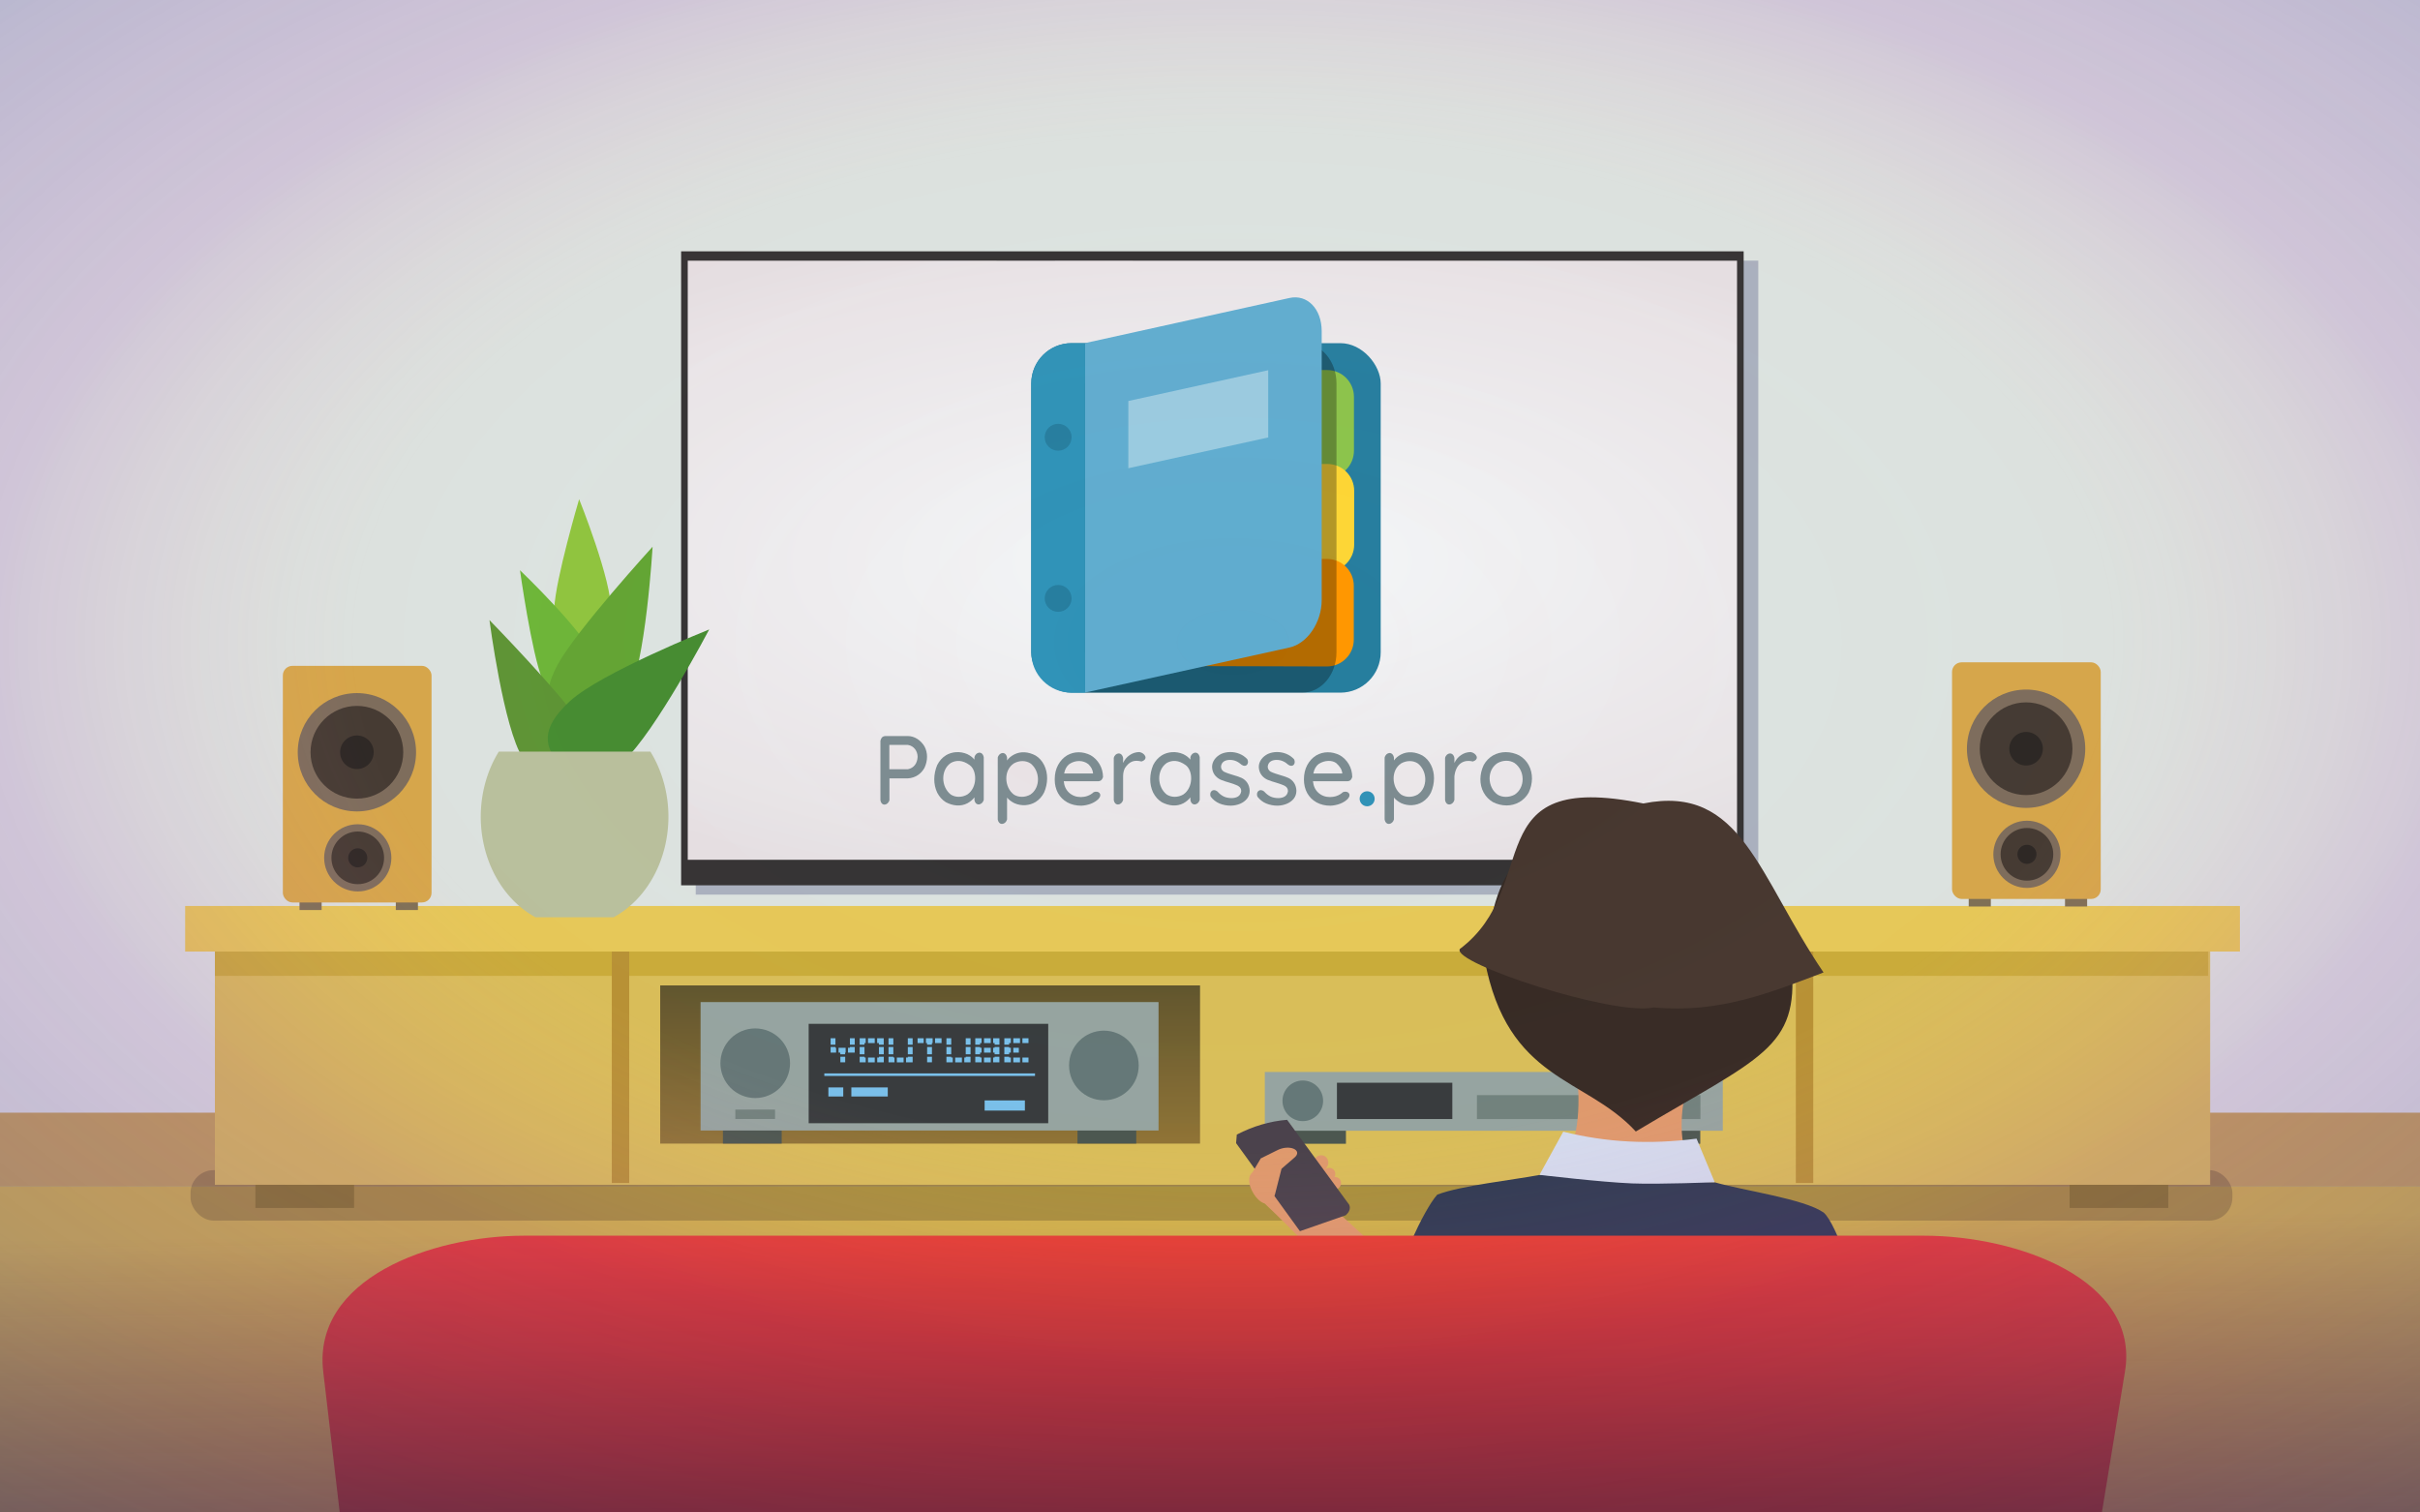 <?xml version="1.0" encoding="UTF-8"?>
<svg width="960" height="600" version="1.1" viewBox="0 0 960 600" xmlns="http://www.w3.org/2000/svg" xmlns:xlink="http://www.w3.org/1999/xlink">
<rect x="0" y="0" width="960" height="600" fill="#808080" stroke="none"/>
<title>Nouvelle chaine Youtube Paperasse.pro : Application de gestion pour Micro-entrepreneur</title>
<defs>
<linearGradient id="linearGradient9559">
<stop stop-color="#8d7333" offset="0"/>
<stop stop-color="#5e542b" offset="1"/>
</linearGradient>
<linearGradient id="linearGradient9561" x1="738.3" x2="737.8" y1="453.5" y2="375.8" gradientUnits="userSpaceOnUse" xlink:href="#linearGradient9559"/>
<linearGradient id="linearGradient9775" x1="627.1" x2="627.5" y1="521.8" y2="664.2" gradientTransform="matrix(.806 0 0 .806 1.871 101.5)" gradientUnits="userSpaceOnUse">
<stop stop-color="#e53b2d" offset="0"/>
<stop stop-color="#c23125" offset=".363"/>
<stop stop-color="#771d16" offset="1"/>
</linearGradient>
<radialGradient id="radialGradient4679-6-2" cx="-10.32" cy="220.2" r="42.47" gradientTransform="matrix(18.74 0 -7.352e-7 10.88 682.6 -2111)" gradientUnits="userSpaceOnUse">
<stop stop-color="#fff" stop-opacity="0" offset="0"/>
<stop stop-color="#ffa4a2" stop-opacity=".031" offset=".436"/>
<stop stop-color="#9e41b3" stop-opacity=".184" offset=".622"/>
<stop stop-color="#405c9e" stop-opacity=".384" offset="1"/>
</radialGradient>
<linearGradient id="linearGradient12204" x1="570.7" x2="572.5" y1="494.3" y2="647.6" gradientTransform="matrix(.806 0 0 .806 -2.733 118.1)" gradientUnits="userSpaceOnUse">
<stop stop-color="#cfb446" offset="0"/>
<stop stop-color="#88532d" stop-opacity=".929" offset="1"/>
</linearGradient>
<linearGradient id="linearGradient12574" x1="322.8" x2="472.1" y1="-25.51" y2="301.8" gradientTransform="matrix(.806 0 0 .806 -2.733 118.1)" gradientUnits="userSpaceOnUse">
<stop stop-color="#fff" offset="0"/>
<stop stop-color="#fff" stop-opacity="0" offset="1"/>
</linearGradient>
<radialGradient id="radialGradient12714" cx="600" cy="166.4" r="258.2" gradientTransform="matrix(1.298 -.006 .003 .53 -298.5 168)" gradientUnits="userSpaceOnUse">
<stop stop-color="#f5f8f9" offset="0"/>
<stop stop-color="#eae6e9" stop-opacity=".992" offset=".859"/>
<stop stop-color="#e6e1e4" stop-opacity=".992" offset="1"/>
</radialGradient>
</defs>
<g transform="translate(0,-30)">
<rect x="-22.31" y="2.367" width="1019" height="498.1" fill="#dbe3e0"/>
<rect x="276" y="133.4" width="421.5" height="251.5" fill="#0e1855" opacity=".247"/>
<rect x="270.2" y="129.7" width="421.5" height="251.5" fill="#323132"/>
<rect x="272.8" y="133.4" width="416.3" height="237.7"/>
<path d="m341.2 133.4-56.81 237.7h54.15l56.82-237.7zm77.42 0-56.82 237.7h30.86l56.82-237.7z" fill="url(#linearGradient12574)" opacity=".247"/>
</g>
<g transform="translate(0,-30)">
<rect x="272.8" y="133.4" width="416.3" height="237.7" fill="url(#radialGradient12714)"/>
</g>
<g transform="translate(0,-30)">
<g transform="matrix(.167 0 0 .167 154.9 89.86)" stroke-width="6.451">
<path d="m1607 1436c-8.711 5.288-15.79 12.91-21.24 22.86-5.288 9.799-7.929 21.24-7.929 34.3 0 11.98 2.568 22.71 7.701 32.19 5.288 9.488 12.68 16.88 22.17 22.17 9.644 5.288 20.76 7.929 33.36 7.929 15.39-0.911 30.24-5.7 40.83-16.1 10.14-11.3 0.194-20.53-11.43-16.1-8.765 8.254-20.07 11.61-30.57 11.67-10.89 0-20.14-3.421-27.76-10.26-7.466-6.844-11.75-15.94-12.84-27.3h82.13c6.993-0.591 9.359-4.536 11.2-10.04-0.157-11.2-2.868-21.3-8.157-30.33-5.289-9.022-12.3-16.1-21.01-21.24-18.67-9.807-39.73-9.533-56.46 0.228z" fill="#7b8b90"/>
<path d="m1481 1434c-7.155 3.888-12.6 8.546-16.34 13.99v-6.767c-2.931-15.87-19-13.19-22.16 0v146.8c2.759 15.76 18.76 12.69 22.16 0v-51.79c4.355 5.133 10.03 9.49 17.03 13.07 16.89 7.732 36.5 6.134 50.87-2.802 8.555-5.444 15.24-12.91 20.06-22.4 9.269-21.51 9.957-45.57 0-65.34-4.822-9.644-11.51-17.11-20.06-22.4-17.02-9.123-35.59-10.82-51.56-2.324z" fill="#7b8b90"/>
<path d="m1520 1529c-12.61 6.98-27.45 7.213-38.96 0.228-23.4-17.54-25.1-58.45 0-74.43 12.69-6.986 27.55-7.23 38.96 0 23.51 17.85 24.7 57.82 0 74.2z" fill="#e9e3e6"/>
<path d="m2199 1436c-8.71 5.288-15.79 12.91-21.24 22.86-5.288 9.799-7.929 21.24-7.929 34.3 0 11.98 2.568 22.71 7.701 32.19 5.288 9.488 12.68 16.88 22.17 22.17 9.644 5.288 20.76 7.929 33.36 7.929 15.39-0.911 30.24-5.7 40.83-16.1 10.14-11.3 0.194-20.53-11.43-16.1-8.765 8.254-20.07 11.61-30.57 11.67-10.89 0-20.14-3.421-27.76-10.26-7.466-6.844-11.75-15.94-12.84-27.3h82.13c6.993-0.591 9.359-4.536 11.2-10.04-0.157-11.2-2.868-21.3-8.157-30.33-5.288-9.022-12.3-16.1-21.01-21.24-18.67-9.807-39.73-9.533-56.46 0.228z" fill="#7b8b90"/>
<path d="m2261 1479h-68.83c2.022-10.27 6.223-17.8 12.6-22.63 14.52-9.518 32.44-9.482 42.08-1.863 8.237 7.593 13.35 15.01 14.15 24.49z" fill="#eceaec"/>
<path d="m1832 1436c-8.555 5.444-15.32 13.07-20.3 22.86-9.05 21.64-9.585 45.61 0 65.56 4.977 9.644 11.75 17.18 20.3 22.63 17 8.957 35.53 10.94 51.56 2.575 7-3.888 12.52-8.557 16.56-14v6.061c2.592 15.89 18.78 12.69 22.17 0v-101.3c-2.881-15.91-19.02-13.19-22.17 0v5.605c-4.2-5.288-9.876-9.645-17.03-13.07-17.03-7.412-36.67-5.94-51.09 3.03z" fill="#7b8b90"/>
<path d="m1883 1529c-12.61 7.071-27.55 7.223-38.96 0-23.3-18.05-24.59-58.36 0-75.12 12.65-6.951 27.73-7.378 45.1 5.358 17.37 12.74 18.63 53.32-6.142 69.76z" fill="#ebe9ec"/>
<path d="m1669 1479h-68.83c2.022-10.27 6.223-17.8 12.6-22.63 14.52-9.518 32.44-9.482 45.03 0.467 7.086 7.15 10.49 13.75 11.2 22.16z" fill="#ebe7e9"/>
<path d="m1319 1436c-8.555 5.444-15.32 13.07-20.3 22.86-9.05 21.64-9.585 45.61 0 65.56 4.977 9.644 11.75 17.18 20.3 22.63 17 8.957 35.53 10.94 51.56 2.575 7-3.888 12.52-8.557 16.56-14v6.061c2.592 15.89 18.78 12.69 22.17 0v-101.3c-2.881-15.91-19.02-13.19-22.17 0v5.605c-4.2-5.288-9.877-9.645-17.03-13.07-17.03-7.412-36.67-5.94-51.09 3.03z" fill="#7b8b90"/>
<path d="m1370 1529c-12.61 7.071-27.55 7.223-38.96 0-23.3-18.05-24.59-58.36 0-75.12 12.65-6.951 27.73-7.378 45.1 5.358 17.37 12.74 18.63 53.32-6.142 69.76z" fill="#eae6e9"/>
<path d="m2106 1428c-7.777 0-15.01 1.476-21.7 4.432-12.83 6.325-21.55 17.57-21.69 30.8 0.469 14.67 8.522 24.92 20.53 30.55 14.34 6.075 28.09 7.838 41.76 14.94 4.666 2.8 6.995 6.844 6.995 12.13-1.632 12.51-11.83 16.21-22.4 16.56-7.466 0-13.92-1.32-19.37-3.964-5.288-2.644-10.26-6.605-14.92-11.89-10.81-8.47-20.23 1.716-15.87 12.36 5.755 7.466 12.75 12.91 21 16.34 8.399 3.422 17.5 5.127 27.3 5.127 14.83-0.537 29.19-5.644 38.04-16.56 4.2-5.444 6.3-11.82 6.3-19.13-0.499-13.96-7.719-24.88-19.37-30.34-14.16-6.164-27.86-8.051-41.76-14.7-4.511-2.644-6.839-6.689-6.995-12.13 1.276-12.17 11.1-15.79 21.22-15.87 11.4 0.013 20.21 4.803 27.76 11.67 11.22 7.528 18.6-3.531 13.53-13.29-10.86-11.7-25.63-16.93-40.36-17.03z" fill="#7b8b90"/>
<path d="m1995 1428c-7.777 0-15.01 1.476-21.7 4.432-12.83 6.325-21.55 17.57-21.69 30.8 0.469 14.67 8.522 24.92 20.53 30.55 14.34 6.075 28.09 7.838 41.76 14.94 4.666 2.8 6.995 6.844 6.995 12.13-1.632 12.51-11.83 16.21-22.4 16.56-7.466 0-13.92-1.32-19.37-3.964-5.289-2.644-10.26-6.605-14.92-11.89-10.81-8.47-20.23 1.716-15.87 12.36 5.755 7.466 12.75 12.91 21 16.34 8.399 3.422 17.5 5.127 27.3 5.127 14.83-0.537 29.19-5.644 38.04-16.56 4.2-5.444 6.3-11.82 6.3-19.13-0.499-13.96-7.719-24.88-19.37-30.34-14.16-6.164-27.86-8.051-41.76-14.7-4.511-2.644-6.839-6.689-6.995-12.13 1.276-12.17 11.1-15.79 21.22-15.87 11.4 0.013 20.21 4.803 27.76 11.67 11.22 7.528 18.6-3.531 13.53-13.29-10.86-11.7-25.63-16.93-40.36-17.03z" fill="#7b8b90"/>
<path d="m1779 1428c-8.71 0.157-16.49 2.64-23.33 7.462-6.844 4.666-11.98 10.81-15.4 18.43v-11.89c-3.068-15.47-18.93-13.01-22.16 0v99.85c2.59 15.89 18.76 12.69 22.16 0v-56.22c0-7.155 1.404-13.61 4.204-19.37 11.27-17 22.87-19.9 39.43-15.87 17.39-5.259 8.42-20.05-4.899-22.4z" fill="#7b8b90"/>
<path id="paperasse" d="m1175 1390c-7.467 0.828-9.617 5.295-11.2 11.2v140.9c2.351 15.84 18.32 12.72 21.46 0v-51.56h43.87c17.65-0.995 31.9-11.03 39.43-25.2 7.824-16.71 8.174-35.45 0-50.63-8.818-14.79-23.42-24.57-39.43-24.73z" fill="#7b8b90"/>
<path d="m1185 1411h43.87c15.03 2.358 23.18 15.08 23.33 28.46-0.861 15.66-8.869 26.53-23.33 29.4h-43.87z" fill="#eae6e8"/>
<circle id="dot" cx="2320" cy="1539" r="17.84" fill="#2f92b7"/>
<path d="m2400 1434c-7.155 3.889-12.6 8.546-16.34 13.99v-6.767c-2.931-15.87-19-13.19-22.16 0v146.8c2.759 15.76 18.76 12.69 22.16 0v-51.79c4.355 5.133 10.03 9.49 17.03 13.07 16.89 7.732 36.5 6.134 50.87-2.803 8.555-5.444 15.24-12.91 20.06-22.4 9.269-21.51 9.957-45.57 0-65.34-4.822-9.644-11.51-17.11-20.06-22.4-17.02-9.123-35.59-10.82-51.56-2.324z" fill="#7b8b90"/>
<path d="m2440 1529c-12.61 6.98-27.45 7.213-38.96 0.228-23.4-17.54-25.1-58.45 0-74.43 12.69-6.985 27.55-7.23 38.96 0 23.51 17.85 24.7 57.82 0 74.2z" fill="#ebe8ea"/>
<path d="m2619 1436c-9.333 5.444-16.73 13.07-22.17 22.86-10.11 21.51-10.8 45.96 0 65.56 5.444 9.644 12.84 17.18 22.17 22.63 20.48 10.16 43.75 10.57 62.29 0 9.488-5.444 16.95-12.98 22.4-22.63 10.25-21.5 10.66-45.92 0-65.56-5.444-9.799-12.91-17.42-22.4-22.86-20.47-10.3-43.71-10.42-62.29 0z" fill="#7b8b90"/>
<path d="m2670 1454c25.49 17.76 26.11 58.93 0 75.36-13.07 6.785-28.04 6.832-39.9 0-24.92-17.77-26.31-59.05 0-75.36 13.05-6.95 28.15-7.245 39.9 0z" fill="#eae6e9"/>
<path id="pro" d="m2566 1428c-8.71 0.157-16.49 2.64-23.33 7.462-6.844 4.666-11.98 10.81-15.4 18.43v-11.89c-3.068-15.47-18.93-13.01-22.16 0v99.85c2.59 15.89 18.77 12.69 22.16 0v-56.22c2.906-26.71 19.06-41.22 43.63-35.24 17.39-5.259 8.421-20.05-4.899-22.4z" fill="#7b8b90"/>
</g>
</g>
<g transform="translate(0,-30)">
<g transform="matrix(.167 0 0 .167 154.9 89.86)">
<rect class="couverture" x="1522" y="456.7" width="830.2" height="830.2" ry="95.8" fill="#257d9e" stroke-width="31.93"/>
<rect class="ombre" x="1650" y="552.5" width="479" height="638.7" stroke-width="31.93"/>
<rect class="papier" x="1650" y="552.5" width="479" height="638.7" stroke-width="31.93"/>
<path class="separateur" d="m1650 520.6v702.5h510.9v-447.1h63.87c35.38 0 63.87-28.48 63.87-63.87v-127.7c0-35.38-28.48-63.87-63.87-63.87z" fill="#8bc34a" stroke-width="31.93"/>
<rect class="ombre" x="1650" y="552.5" width="479" height="638.7" stroke-width="31.93"/>
<rect class="papier" x="1650" y="552.5" width="479" height="638.7" stroke-width="31.93"/>
<path class="separateur" d="m1650 520.6v702.5h510.9v-224h64.43c35.38 0 63.87-28.48 63.87-63.87v-127.7c0-35.38-28.48-63.87-63.87-63.87h-64.43v-223.1z" fill="#fdd634" stroke-width="31.93"/>
<rect class="ombre" x="1650" y="552.5" width="479" height="638.7" stroke-width="31.93"/>
<rect class="papier" x="1650" y="552.5" width="479" height="638.7" stroke-width="31.93"/>
<path class="separateur" d="m1650 520.6v702.5l574.4 1.559c35.38 0 63.87-28.48 63.87-63.87v-127.7c0-35.38-28.48-63.87-63.87-63.87l-63.43-7e-5v-448.6z" fill="#ff9700"/>
<path class="ombre couverture" d="m1650 456.7v830.2h515.7c45.11 0 81.43-42.73 81.43-95.8v-638.7c0-53.07-36.32-95.8-81.43-95.8z" opacity=".3" stroke-width="31.93"/>
<path d="m1650 456.5v830.2l485.4-107c42.46-9.358 76.64-59.62 76.64-112.7v-638.7c0-53.07-34.18-88.26-76.64-78.91z" fill="#5faccf" stroke-width="28.56"/>
<rect transform="matrix(.977 -.215 0 1 0 0)" x="1794" y="979.8" width="340.1" height="159.7" fill="#99cae0" stroke-width="28.9"/>
<path d="m1618 456.7c-53.07 0-95.8 42.73-95.8 95.8v638.7c0 53.07 42.73 95.8 95.8 95.8h31.93v-830.2z" fill="#2e92b7" stroke-width="31.93"/>
<circle cx="1586" cy="680.2" r="31.93" fill="#257d9e" stroke-width="31.93"/>
<circle cx="1586" cy="1063" r="31.93" fill="#257d9e" stroke-width="31.93"/>
</g>
</g>
<g transform="translate(0,-30)">
<rect x="-22.31" y="500.5" width="1018" height="136.7" fill="url(#linearGradient12204)"/>
<rect x="-22.5" y="471.4" width="1018" height="29.02" ry="0" fill="#c1a254"/>
</g>
<g transform="translate(0,-30)">
<g transform="matrix(.806 0 0 .806 -9.188 118.1)" fill="#a7932e">
<rect x="137.1" y="463.8" width="48.57" height="21.43"/>
<rect x="1030" y="463.8" width="48.57" height="21.43"/>
</g>
<rect x="75.58" y="494.2" width="810" height="20" ry="9.136" opacity=".2"/>
<rect x="85.25" y="396.4" width="791.5" height="103.6"  fill="#d8be57" />
<rect x="85.25" y="396.4" width="790.7" height="20.72"  fill="#c8ab37" />
<path d="m242.7 395.7v103.6h6.907v-103.6zm469.7 0v103.6h6.907v-103.6z"  fill="#b69132" />
<rect x="73.45" y="389.4" width="815.1" height="18.08"  fill="#e5c856" />
<g transform="matrix(.806 0 0 .806 -10.45 118.1)" fill="url(#linearGradient9561)">
<rect x="337.9" y="375.7" width="265.7" height="77.86"/>
<rect x="615.6" y="375.7" width="265.7" height="77.86"/>
</g>
</g>
<g transform="translate(0,-30)">
<g transform="matrix(.806 0 0 .806 -2.733 118.1)">
<rect x="359.2" y="441.4" width="28.93" height="12.14" fill="#46554d"/>
<rect x="533.7" y="441.4" width="28.93" height="12.14" fill="#46554d"/>
<rect x="348.2" y="383.9" width="225.4" height="63.21" fill="#93a4a0"/>
<circle cx="546.7" cy="415.1" r="17.14" fill="#617676"/>
<circle cx="375.1" cy="414" r="17.14" fill="#617676"/>
<rect x="365.3" y="436.8" width="19.55" height="4.643" fill="#6d817c"/>
<rect x="401.4" y="394.6" width="117.9" height="48.93" fill="#33393b"/>
<path d="m412.2 401.7v3.177h2.375v-3.177z" fill="#76c0eb"/>
<path d="m421.7 401.7v3.177h2.373v-3.177z" fill="#76c0eb"/>
<path d="m426.5 401.7v3.177h2.375v-0.804h0.588v-2.373z" fill="#76c0eb"/>
<path d="m430.6 401.7v2.373h3.315v-2.373z" fill="#76c0eb"/>
<path d="m435.1 401.7v2.373h0.866v0.804h2.375v-3.177z" fill="#76c0eb"/>
<path d="m440.7 401.7v3.177h2.375v-3.177z" fill="#76c0eb"/>
<path d="m450.2 401.7v3.177h2.375v-3.177z" fill="#76c0eb"/>
<path d="m455 401.7v2.373h3.002v-2.373z" fill="#76c0eb"/>
<path d="m459.1 401.7v2.373h0.57v0.804h2.375v-0.804h0.371v-2.373z" fill="#76c0eb"/>
<path d="m463.6 401.7v2.373h3.201v-2.373z" fill="#76c0eb"/>
<path d="m469.2 401.7v3.177h2.373v-3.177z" fill="#76c0eb"/>
<path d="m478.7 401.7v3.177h2.375v-3.177z" fill="#76c0eb"/>
<path d="m483.4 401.7v3.177h2.375v-0.804h0.732v-2.373z" fill="#76c0eb"/>
<path d="m487.7 401.7v2.373h3.314v-2.373z" fill="#76c0eb"/>
<path d="m492.2 401.7v2.373h0.722v0.804h2.375v-3.177z" fill="#76c0eb"/>
<path d="m497.7 401.7v3.177h2.375v-0.804h0.837v-2.373z" fill="#76c0eb"/>
<path d="m502.1 401.7v2.373h3.314v-2.373z" fill="#76c0eb"/>
<path d="m506.6 401.7v2.373h2.99v-2.373z" fill="#76c0eb"/>
<path d="m412.2 406v2.768h2.706v-2.375h-0.331v-0.393z" fill="#76c0eb"/>
<path d="m421.7 406v0.393h-0.948v2.375h3.321v-2.768z" fill="#76c0eb"/>
<path d="m426.5 406v3.597h2.375v-3.597z" fill="#76c0eb"/>
<path d="m436 406v3.597h2.375v-3.597z" fill="#76c0eb"/>
<path d="m440.7 406v3.597h2.375v-3.597z" fill="#76c0eb"/>
<path d="m450.2 406v3.597h2.375v-3.597z" fill="#76c0eb"/>
<path d="m459.7 406v3.597h2.375v-3.597z" fill="#76c0eb"/>
<path d="m469.2 406v3.597h2.373v-3.597z" fill="#76c0eb"/>
<path d="m478.7 406v3.597h2.375v-3.597z" fill="#76c0eb"/>
<path d="m483.4 406v3.597h2.375v-0.83h0.732v-2.375h-0.732v-0.393z" fill="#76c0eb"/>
<path d="m492.9 406v0.393h-0.722v2.375h0.722v0.83h2.375v-3.597z" fill="#76c0eb"/>
<path d="m497.7 406v3.597h2.375v-0.83h0.837v-2.375h-0.837v-0.393z" fill="#76c0eb"/>
<path d="m416.1 406.4v2.375h0.866v0.83h2.375v-0.83h0.249v-2.375z" fill="#76c0eb"/>
<path d="m487.7 406.4v2.375h3.314v-2.375z" fill="#76c0eb"/>
<path d="m502.1 406.4v2.375h2.733v-2.375z" fill="#76c0eb"/>
<path d="m417 410.8v2.742h2.375v-2.742z" fill="#76c0eb"/>
<path d="m426.5 410.8v2.742h2.962v-2.375h-0.588v-0.368z" fill="#76c0eb"/>
<path d="m436 410.8v0.368h-0.866v2.375h3.241v-2.742z" fill="#76c0eb"/>
<path d="m440.7 410.8v2.742h2.94v-2.375h-0.566v-0.368z" fill="#76c0eb"/>
<path d="m450.2 410.8v0.368h-0.888v2.375h3.263v-2.742z" fill="#76c0eb"/>
<path d="m459.7 410.8v2.742h2.375v-2.742z" fill="#76c0eb"/>
<path d="m469.2 410.8v2.742h3.117v-2.375h-0.744v-0.368z" fill="#76c0eb"/>
<path d="m478.7 410.8v0.368h-0.71v2.375h3.084v-2.742z" fill="#76c0eb"/>
<path d="m483.4 410.8v2.742h3.106v-2.375h-0.732v-0.368z" fill="#76c0eb"/>
<path d="m492.9 410.8v0.368h-0.722v2.375h3.097v-2.742z" fill="#76c0eb"/>
<path d="m497.7 410.8v2.742h3.212v-2.375h-0.837v-0.368z" fill="#76c0eb"/>
<path d="m430.6 411.2v2.375h3.315v-2.375z" fill="#76c0eb"/>
<path d="m444.8 411.2v2.375h3.315v-2.375z" fill="#76c0eb"/>
<path d="m473.5 411.2v2.375h3.315v-2.375z" fill="#76c0eb"/>
<path d="m487.7 411.2v2.375h3.314v-2.375z" fill="#76c0eb"/>
<path d="m502.1 411.2v2.375h3.314v-2.375z" fill="#76c0eb"/>
<path d="m506.6 411.2v2.375h2.99v-2.375z" fill="#76c0eb"/>
<rect x="409.1" y="419" width="103.7" height="1.264" fill="#76c0eb"/>
<rect x="411.1" y="425.9" width="7.321" height="4.464" fill="#76c0eb"/>
<rect x="488" y="432.3" width="19.82" height="5" fill="#76c0eb"/>
<rect x="422.4" y="425.9" width="17.93" height="4.464" fill="#76c0eb"/>
</g>
</g>
<g transform="translate(0,-30)">
<g transform="matrix(.806 0 0 .806 -2.733 118.1)">
<rect x="636.9" y="441.5" width="28.93" height="12.14" fill="#46554d"/>
<rect x="811.3" y="441.5" width="28.93" height="12.14" fill="#46554d"/>
<rect x="625.9" y="418.3" width="225.4" height="28.93" fill="#93a4a0"/>
<rect x="730.3" y="429.7" width="110" height="11.79" fill="#6d817c"/>
<circle cx="644.6" cy="432.5" r="10" fill="#617676"/>
<rect x="661.4" y="423.6" width="56.79" height="17.86" fill="#33393b"/>
</g>
</g>
<g transform="translate(0,-30)">
<g transform="matrix(.806 0 0 .806 -13.74 121.3)">
<g transform="translate(-.604)" fill="#7b6e53">
<rect x="986.6" y="324.5" width="10.89" height="8.393"/>
<rect x="1034" y="324.5" width="10.89" height="8.393"/>
</g>
<g transform="matrix(.779 0 0 .779 222.4 79.18)">
<rect x="969.7" y="171.4" width="93.94" height="149.5" ry="6.061" fill="#d5a648"/>
<g transform="translate(-1.515 -8)">
<circle cx="1018" cy="234" r="37.38" fill="#7a6b5a"/>
<circle cx="1018" cy="234" r="29.29" fill="#403830"/>
<circle cx="1018" cy="234" r="10.61" fill="#272421"/>
</g>
<g transform="matrix(.568 0 0 .568 438.8 159.8)">
<circle cx="1018" cy="234" r="37.38" fill="#7a6b5a"/>
<circle cx="1018" cy="234" r="29.29" fill="#403830"/>
<circle cx="1018" cy="234" r="10.61" fill="#272421"/>
</g>
</g>
</g>
<g transform="matrix(.806 0 0 .806 -675.9 122.7)">
<g transform="translate(-.604)" fill="#7b6e53">
<rect x="986.6" y="324.5" width="10.89" height="8.393"/>
<rect x="1034" y="324.5" width="10.89" height="8.393"/>
</g>
<g transform="matrix(.779 0 0 .779 222.4 79.18)">
<rect x="969.7" y="171.4" width="93.94" height="149.5" ry="6.061" fill="#d5a648"/>
<g transform="translate(-1.515 -8)">
<circle cx="1018" cy="234" r="37.38" fill="#7a6b5a"/>
<circle cx="1018" cy="234" r="29.29" fill="#403830"/>
<circle cx="1018" cy="234" r="10.61" fill="#272421"/>
</g>
<g transform="matrix(.568 0 0 .568 438.8 159.8)">
<circle cx="1018" cy="234" r="37.38" fill="#7a6b5a"/>
<circle cx="1018" cy="234" r="29.29" fill="#403830"/>
<circle cx="1018" cy="234" r="10.61" fill="#272421"/>
</g>
</g>
</g>
</g>
<g transform="translate(0,-30)">
<g transform="matrix(.664 0 0 .664 -173.5 484)">
<path d="m626.3-318.6c-0.78 17.8-8.509 20.74-17.87 20.33-9.358-0.41-16.8-4.006-16.02-21.81 0.78-17.8 14.88-65.42 14.88-65.42s19.79 49.1 19.01 66.91z"  fill="#8dc53c" />
<g transform="matrix(4.66 0 0 4.66 1349 -11008)" shape-rendering="auto">
<path d="m-157.1 2300c1.427 3.548 0.176 4.806-1.689 5.556-1.865 0.75-3.638 0.707-5.065-2.841-1.427-3.548-2.894-14.1-2.894-14.1s8.22 7.84 9.647 11.39z"  fill="#6ab536" image-rendering="auto" solid-color="#000000" style="isolation:auto;mix-blend-mode:normal"/>
<path d="m-153 2305c-2.399 4.404-4.833 4.25-7.293 3.063-2.46-1.187-4.015-2.956-1.616-7.36 2.399-4.404 12.16-15.1 12.16-15.1s-0.857 15-3.256 19.4z"  fill="#60a431" image-rendering="auto" solid-color="#000000" style="isolation:auto;mix-blend-mode:normal"/>
<path d="m-159.2 2308c2.466 3.772 1.311 5.515-0.672 6.811-1.983 1.296-4.042 1.656-6.508-2.117s-4.283-17.69-4.283-17.69 8.998 9.221 11.46 12.99z"  fill="#5a9332" image-rendering="auto" solid-color="#000000" style="isolation:auto;mix-blend-mode:normal"/>
<path d="m-153.4 2313c-3.992 3.65-6.28 2.618-8.198 0.519-1.919-2.099-2.742-4.469 1.25-8.119 3.992-3.65 17.86-9.194 17.86-9.194s-6.921 13.14-10.91 16.79z"  fill="#438b2f" image-rendering="auto" solid-color="#000000" style="isolation:auto;mix-blend-mode:normal"/>
</g>
<path d="m559.3-234.7a56.06 66.16 0 0 0-10.79 38.89 56.06 66.16 0 0 0 32.76 60.1h46.58a56.06 66.16 0 0 0 32.79-60.1 56.06 66.16 0 0 0-10.78-38.89z" fill="#b7c09c"/>
</g>
</g>
<g transform="translate(0,-30)">
<g transform="matrix(.861 .04 -.04 .861 -75.86 38.98)">
<path d="m836 450.4s4.133 28.03-7.105 37.48l63.52-0.43c-11.24-9.448-7.188-33.07-7.188-33.07-15.77 1.886-38.53-1.645-49.23-3.974z"  fill="#de996b" />
<path d="m820.3 492.8c-11.36 2.752-36.18 6.606-46.59 11.26-6.194 7.598-16.85 35.25-16.37 40.95l212.7-1.194c-2.188-6.925-11.64-34.14-18.23-39.75-9.425-5.97-36.89-8.315-50.76-11.62z" fill="#28374f"/>
<path d="m830.3 472.4-10 20.36s28.56 2.07 42.86 1.96c12.64-0.098 37.86-2.317 37.86-2.317l-9.286-19.64c-21.42 3.785-41.3 3.663-61.43-0.357z" fill="#d3ddf0"/>
<path d="m931.7 391c-12.09-48.97-27.16-46.78-74.73-49.46-46.18-2.594-62.34-4.115-66.5 53.43 13.14 55.72 48.77 51.59 73.18 75.81 55.69-36.91 73.32-41.57 68.05-79.78z"  fill="#332822" />
<path d="m860.1 319.8c-78.06-12.12-44.18 40.14-81.23 70.81-3.823 6.613 72.42 27.72 90.41 22.73 30.22 1.473 53.59-9.397 77.28-19.7-32.09-42.78-41.63-84.98-86.45-73.84z" fill="#44352d"/>
</g>
<g transform="matrix(.323 -.027 .027 .323 554.4 325.6)">
<rect transform="rotate(37.23)" x="186.3" y="472.3" width="17.86" height="28.21" ry="8.929" fill="#de996b"/>
<rect transform="rotate(55.51)" x="345.9" y="389.4" width="15.22" height="24.04" ry="7.608" fill="#de996b"/>
<rect transform="rotate(70.21)" x="448.1" y="285" width="15.22" height="24.04" ry="7.608" fill="#de996b"/>
<path d="m-221.1 532.1c29.8 31.21 77.53 90.79 102 119.3l62.66-18.71-110.7-119.6c-46.07-27.66-47.21-1.001-53.93 18.93z" fill="#de996b"/>
<path d="m-172.9 445.7 67.14 110c1.523 5.208-1.09 9.037-5.253 12.35l-57.6 14.79-68.88-113.9 1.74-10.38c20.49-8.457 41.42-12.97 62.86-12.86z" fill="#453f49"/>
<path d="m-220.4 506.1 11.43-16 20-7.925c16.47-7.233 33.11 2.41 20.71 10.71l-16.43 11.93-10.71 30.93c-3.399 6.232-9.052 14.51-18.21 6.786-9.154-7.718-17.5-29.29-6.786-36.43z" fill="#de996b"/>
</g>
</g>
<g transform="translate(0,-30)">
<path d="m207.9 520.2c-37 0-83.98 17.14-79.68 53.88l8.062 68.87h695.4l11.29-68.87c5.983-36.51-42.68-53.88-79.68-53.88z" fill="url(#linearGradient9775)"/>
</g>
<g transform="translate(0,-30)">
<rect x="-22.31" y="2.367" width="1018" height="634.8"  fill="url(#radialGradient4679-6-2)" />
</g>
</svg>
